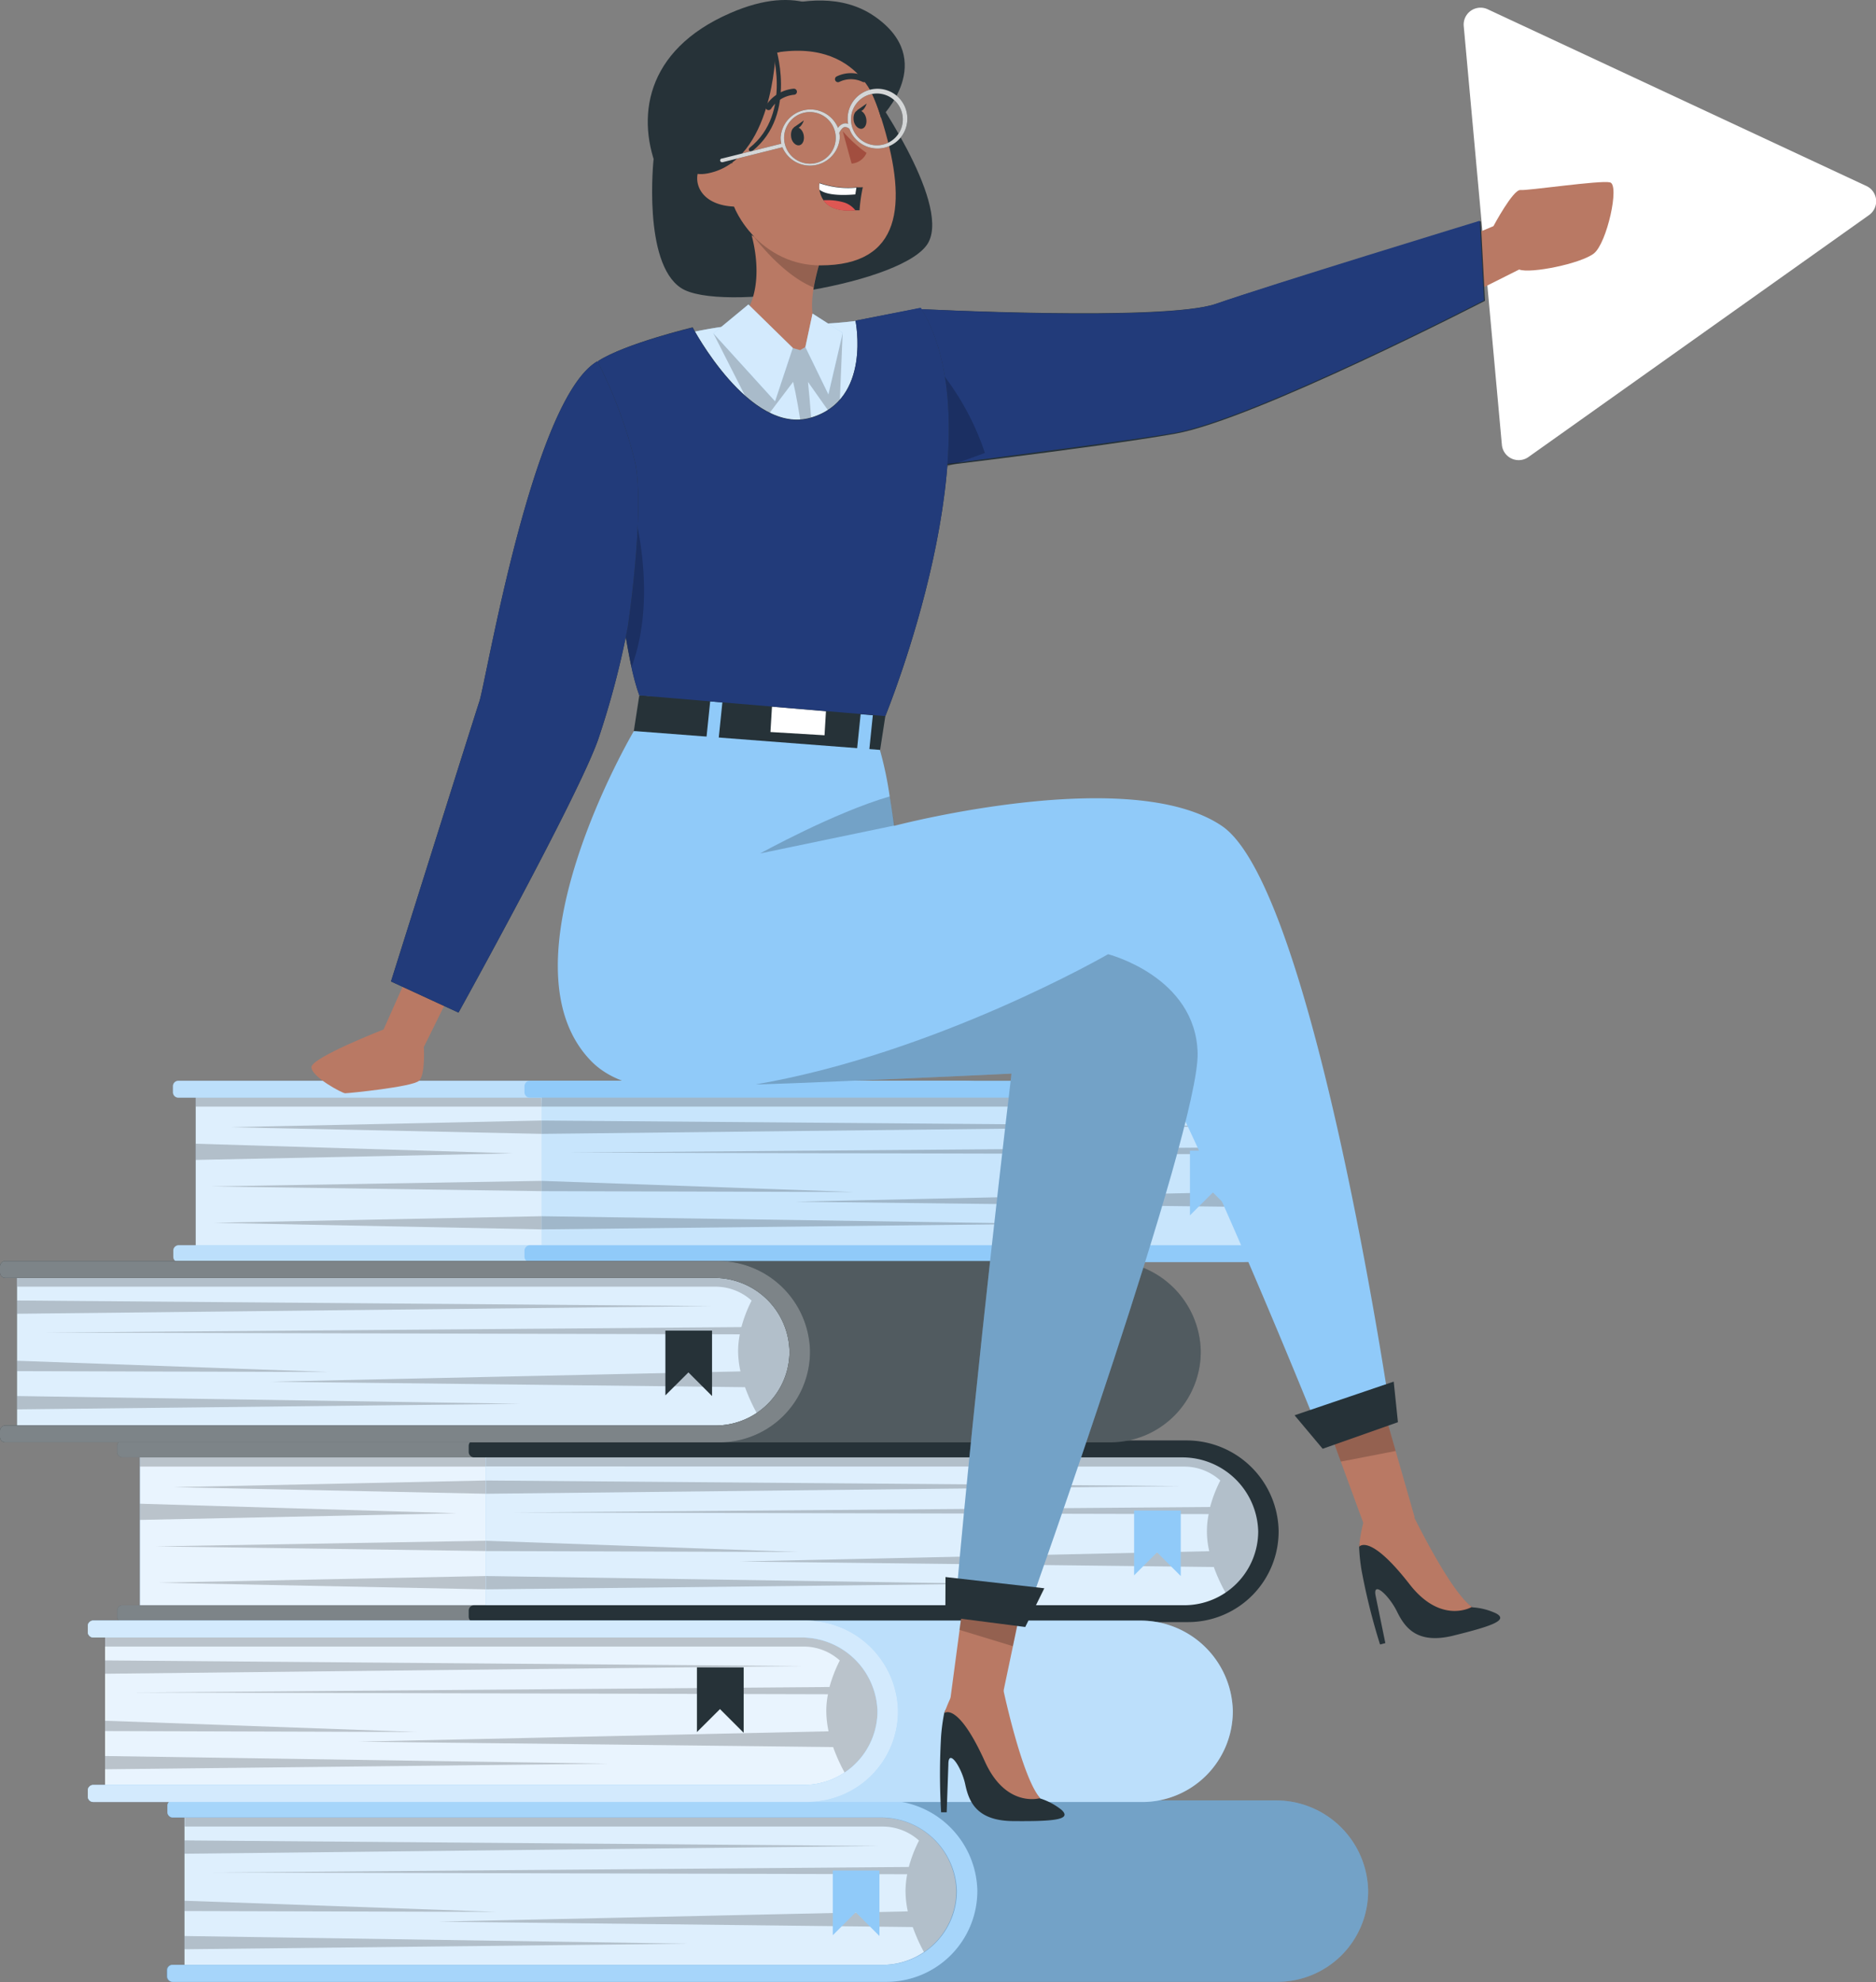 <svg xmlns="http://www.w3.org/2000/svg" viewBox="0 0 222.34 234.89"><rect x="0" y="0" width="222.34" height="234.89" fill="#808080" stroke="none"/><defs><style>.cls-1,.cls-10,.cls-3,.cls-6,.cls-7,.cls-8,.cls-9{fill:#fff;}.cls-2{fill:#90caf9;}.cls-18,.cls-3{opacity:0.8;}.cls-10,.cls-3,.cls-4,.cls-6,.cls-7,.cls-8,.cls-9{isolation:isolate;}.cls-4,.cls-8{opacity:0.2;}.cls-5{fill:#263238;}.cls-6{opacity:0.4;}.cls-7{opacity:0.7;}.cls-9{opacity:0.6;}.cls-10{opacity:0.5;}.cls-11{fill:#b97964;}.cls-12{fill:#223b7a;}.cls-13{fill:#a24e3f;}.cls-14,.cls-16,.cls-17{fill:none;}.cls-14,.cls-16{stroke:#263238;stroke-linecap:round;stroke-linejoin:round;}.cls-14{stroke-width:0.72px;}.cls-15{fill:#de5753;}.cls-16{stroke-width:0.5px;}</style></defs><title>video_1</title><g id="Capa_2" data-name="Capa 2"><g id="Layer_1" data-name="Layer 1"><path class="cls-1" d="M173.48,3.1,178,52.71a2,2,0,0,0,3.15,1.45l40.36-28.67a2,2,0,0,0-.31-3.45L176.32,1.1A2,2,0,0,0,173.48,3.1Z"/><g id="freepik--Books--inject-381"><rect class="cls-2" x="16.59" y="171.91" width="44.57" height="19.33"/><rect class="cls-3" x="16.59" y="171.91" width="44.57" height="19.33"/><polygon class="cls-4" points="57.54 171.91 16.59 171.91 16.59 173.8 57.59 173.8 57.54 171.91"/><polygon class="cls-4" points="57.59 177.02 20.6 176.24 57.59 175.45 57.59 177.02"/><polygon class="cls-4" points="57.59 183.81 18.42 183.26 57.59 182.59 57.59 183.81"/><polygon class="cls-4" points="57.59 188.35 18.77 187.56 57.59 186.77 57.59 188.35"/><polygon class="cls-4" points="16.59 180.12 54.14 179.33 16.59 178.2 16.59 180.12"/><path class="cls-5" d="M107,172.71H14.52a.64.64,0,0,1-.63-.65v-.72a.64.64,0,0,1,.64-.64h93a10.92,10.92,0,0,1,11,10.7v.09a10.74,10.74,0,0,1-10.74,10.74H14.52a.63.63,0,0,1-.63-.65v-.71a.64.64,0,0,1,.64-.64h92.76a8.77,8.77,0,0,0,8.77-8.76A9,9,0,0,0,107,172.71Z"/><path class="cls-6" d="M107,172.71H14.52a.64.64,0,0,1-.63-.65v-.72a.64.64,0,0,1,.64-.64h93a10.92,10.92,0,0,1,11,10.7v.09a10.74,10.74,0,0,1-10.74,10.74H14.52a.63.63,0,0,1-.63-.65v-.71a.64.64,0,0,1,.64-.64h92.76a8.77,8.77,0,0,0,8.77-8.76A9,9,0,0,0,107,172.71Z"/><path class="cls-2" d="M140.21,171.91H57.58v19.34h82.63a9.68,9.68,0,0,0,9.68-9.68h0A9.68,9.68,0,0,0,140.21,171.91Z"/><path class="cls-7" d="M140.21,171.91a9.68,9.68,0,0,1,0,19.36H57.58V171.91Z"/><polygon class="cls-4" points="139.94 176.11 57.59 175.45 57.59 177.02 139.94 176.11"/><polygon class="cls-4" points="94.56 183.92 57.59 182.59 57.59 183.81 94.56 183.92"/><polygon class="cls-4" points="117.19 187.69 57.59 186.77 57.59 188.35 117.19 187.69"/><path class="cls-4" d="M57.58,173.78v-1.89h82.65a9.68,9.68,0,0,1,5.49,17.65,20.31,20.31,0,0,1-1.86-3.84l-56.17-.65,55.63-1.22a10.2,10.2,0,0,1-.07-4.4l-82.46-.19,82.63-.65a15.55,15.55,0,0,1,1.21-3.14,6.38,6.38,0,0,0-4.28-1.65Z"/><path class="cls-5" d="M140.11,172.71H56.19a.65.65,0,0,1-.64-.65v-.72a.64.64,0,0,1,.64-.64h84.35a10.92,10.92,0,0,1,11,10.7v.09a10.74,10.74,0,0,1-10.74,10.74H56.19a.64.64,0,0,1-.64-.65v-.71a.64.64,0,0,1,.64-.64h84.18a8.76,8.76,0,0,0,8.75-8.76A9,9,0,0,0,140.11,172.71Z"/><polygon class="cls-2" points="134.41 179.01 134.41 186.69 137.13 183.97 139.94 186.77 139.94 179.01 134.41 179.01"/><rect class="cls-2" x="21.87" y="214.56" width="120.29" height="19.36"/><rect class="cls-7" x="21.87" y="214.56" width="120.29" height="19.36"/><polygon class="cls-4" points="104.23 218.76 21.87 218.1 21.87 219.68 104.23 218.76"/><polygon class="cls-4" points="58.85 226.57 21.87 225.25 21.87 226.47 58.85 226.57"/><polygon class="cls-4" points="81.49 230.34 21.87 229.43 21.87 231 81.49 230.34"/><path class="cls-4" d="M21.9,214.57v1.89h82.74a6.44,6.44,0,0,1,4.28,1.66,16.08,16.08,0,0,0-1.21,3.13l-82.62.65,82.43.21a11.32,11.32,0,0,0-.2,2,12.09,12.09,0,0,0,.27,2.4L52,227.73l56.18.64a20.75,20.75,0,0,0,3,5.56A17.88,17.88,0,0,0,115,226.8L117,229l-1.75-14.43Z"/><path class="cls-2" d="M104.39,215.4H20.49a.65.65,0,0,1-.65-.65V214h0a.64.64,0,0,1,.65-.64H151.15a10.93,10.93,0,0,1,11,10.67v.07a10.76,10.76,0,0,1-10.74,10.76h-131a.66.66,0,0,1-.65-.65v-.72h0a.64.64,0,0,1,.65-.64h84.17a8.76,8.76,0,0,0,8.76-8.75A8.93,8.93,0,0,0,104.39,215.4Z"/><path class="cls-4" d="M104.39,215.4H20.49a.65.65,0,0,1-.65-.65V214h0a.64.64,0,0,1,.65-.64H151.15a10.93,10.93,0,0,1,11,10.67v.07a10.76,10.76,0,0,1-10.74,10.76h-131a.66.66,0,0,1-.65-.65v-.72h0a.64.64,0,0,1,.65-.64h84.17a8.76,8.76,0,0,0,8.76-8.75A8.93,8.93,0,0,0,104.39,215.4Z"/><path class="cls-2" d="M104.39,215.38H20.49a.65.65,0,0,1-.65-.65V214h0a.64.64,0,0,1,.65-.64h84.34a10.93,10.93,0,0,1,11,10.67v0a10.77,10.77,0,0,1-10.7,10.83H20.48a.66.66,0,0,1-.65-.65v-.72h0a.64.64,0,0,1,.65-.64h84.17a8.76,8.76,0,0,0,8.76-8.75A9,9,0,0,0,104.39,215.38Z"/><polygon class="cls-2" points="98.7 221.67 98.7 229.34 101.42 226.62 104.23 229.43 104.23 221.67 98.7 221.67"/><path class="cls-8" d="M104.39,215.38H20.49a.65.65,0,0,1-.65-.65V214h0a.64.64,0,0,1,.65-.64h84.34a10.93,10.93,0,0,1,11,10.67v0a10.77,10.77,0,0,1-10.7,10.83H20.48a.66.66,0,0,1-.65-.65v-.72h0a.64.64,0,0,1,.65-.64h84.17a8.76,8.76,0,0,0,8.76-8.75A9,9,0,0,0,104.39,215.38Z"/><rect class="cls-2" x="12.45" y="193.24" width="120.29" height="19.36"/><rect class="cls-3" x="12.45" y="193.24" width="120.29" height="19.36"/><polygon class="cls-4" points="94.81 197.44 12.45 196.77 12.45 198.35 94.81 197.44"/><polygon class="cls-4" points="49.42 205.25 12.45 203.92 12.45 205.14 49.42 205.25"/><polygon class="cls-4" points="72.06 209.01 12.45 208.1 12.45 209.67 72.06 209.01"/><path class="cls-4" d="M12.43,193.24v1.89H95.25a6.37,6.37,0,0,1,4.28,1.65,16.61,16.61,0,0,0-1.22,3.14l-82.62.65,82.44.21a10.38,10.38,0,0,0-.2,2,12,12,0,0,0,.27,2.39L42.56,206.4l56.18.64a21.16,21.16,0,0,0,3,5.56,17.65,17.65,0,0,0,3.79-7.13l2.06,2.2-1.75-14.43Z"/><path class="cls-2" d="M95,194.05H11.06a.65.65,0,0,1-.65-.65v-.71h0a.64.64,0,0,1,.65-.64H135.11a10.94,10.94,0,0,1,11,10.67v.08a10.75,10.75,0,0,1-10.75,10.75H11.06a.65.65,0,0,1-.65-.65v-.72h0a.64.64,0,0,1,.65-.64H95.23A8.76,8.76,0,0,0,104,202.8,9,9,0,0,0,95,194.05Z"/><path class="cls-6" d="M95,194.05H11.06a.65.65,0,0,1-.65-.65v-.71h0a.64.64,0,0,1,.65-.64H135.11a10.94,10.94,0,0,1,11,10.67v.08a10.75,10.75,0,0,1-10.75,10.75H11.06a.65.65,0,0,1-.65-.65v-.72h0a.64.64,0,0,1,.65-.64H95.23A8.76,8.76,0,0,0,104,202.8,9,9,0,0,0,95,194.05Z"/><path class="cls-2" d="M95,194.05H11.06a.65.65,0,0,1-.65-.65v-.71h0a.64.64,0,0,1,.65-.64H95.43a10.93,10.93,0,0,1,11,10.67v.09A10.74,10.74,0,0,1,95.7,213.54H11.06a.65.65,0,0,1-.65-.65v-.72h0a.64.64,0,0,1,.65-.64H95.23A8.76,8.76,0,0,0,104,202.8,9,9,0,0,0,95,194.05Z"/><polygon class="cls-5" points="82.6 197.59 82.6 205.26 85.33 202.54 88.14 205.35 88.14 197.59 82.6 197.59"/><path class="cls-9" d="M95,194.05H11.06a.65.65,0,0,1-.65-.65v-.71h0a.64.64,0,0,1,.65-.64H95.43a10.93,10.93,0,0,1,11,10.67v.09A10.74,10.74,0,0,1,95.7,213.54H11.06a.65.65,0,0,1-.65-.65v-.72h0a.64.64,0,0,1,.65-.64H95.23A8.76,8.76,0,0,0,104,202.8,9,9,0,0,0,95,194.05Z"/><rect class="cls-2" x="23.2" y="129.25" width="44.57" height="19.33"/><rect class="cls-7" x="23.2" y="129.25" width="44.57" height="19.33"/><polygon class="cls-4" points="64.15 129.25 23.2 129.25 23.2 131.14 64.2 131.14 64.15 129.25"/><polygon class="cls-4" points="64.2 134.37 27.21 133.58 64.2 132.79 64.2 134.37"/><polygon class="cls-4" points="64.2 141.16 25.03 140.6 64.2 139.94 64.2 141.16"/><polygon class="cls-4" points="64.2 145.69 25.38 144.91 64.2 144.13 64.2 145.69"/><polygon class="cls-4" points="23.2 137.46 60.75 136.68 23.2 135.54 23.2 137.46"/><path class="cls-2" d="M113.65,130.08H21.14a.64.64,0,0,1-.64-.65v-.71a.64.64,0,0,1,.64-.64h93a10.94,10.94,0,0,1,11,10.64v.09a10.74,10.74,0,0,1-10.74,10.76H21.17a.63.63,0,0,1-.63-.64v-.72a.64.64,0,0,1,.64-.64h92.73a8.76,8.76,0,0,0,8.76-8.75A9,9,0,0,0,113.65,130.08Z"/><path class="cls-6" d="M113.65,130.08H21.14a.64.64,0,0,1-.64-.65v-.71a.64.64,0,0,1,.64-.64h93a10.94,10.94,0,0,1,11,10.64v.09a10.74,10.74,0,0,1-10.74,10.76H21.17a.63.63,0,0,1-.63-.64v-.72a.64.64,0,0,1,.64-.64h92.73a8.76,8.76,0,0,0,8.76-8.75A9,9,0,0,0,113.65,130.08Z"/><path class="cls-2" d="M146.83,129.25H64.2v19.36h82.63a9.68,9.68,0,0,0,9.68-9.68h0A9.68,9.68,0,0,0,146.83,129.25Z"/><path class="cls-10" d="M146.83,129.25a9.69,9.69,0,0,1,0,19.37H64.2V129.25Z"/><polygon class="cls-4" points="146.56 133.45 64.2 132.79 64.2 134.37 146.56 133.45"/><polygon class="cls-4" points="101.17 141.26 64.2 139.94 64.2 141.16 101.17 141.26"/><polygon class="cls-4" points="123.81 145.03 64.2 144.13 64.2 145.69 123.81 145.03"/><path class="cls-4" d="M64.2,131.14v-1.89h82.62a9.69,9.69,0,0,1,5.5,17.65,19.48,19.48,0,0,1-1.87-3.84l-56.17-.65,55.63-1.22a10.36,10.36,0,0,1-.07-4.4l-82.44-.2,82.63-.65a15.93,15.93,0,0,1,1.21-3.14,6.44,6.44,0,0,0-4.28-1.66Z"/><path class="cls-2" d="M146.72,130.08H62.8a.64.64,0,0,1-.64-.65v-.71a.64.64,0,0,1,.65-.64h84.37a10.9,10.9,0,0,1,11,10.67v.08a10.74,10.74,0,0,1-10.74,10.74H62.8a.64.64,0,0,1-.64-.64v-.72a.65.65,0,0,1,.65-.64H147a8.76,8.76,0,0,0,8.76-8.75A9,9,0,0,0,146.72,130.08Z"/><polygon class="cls-2" points="141.03 136.36 141.03 144.03 143.75 141.31 146.56 144.13 146.56 136.36 141.03 136.36"/><rect class="cls-2" x="2.03" y="150.58" width="120.29" height="19.36"/><rect class="cls-7" x="2.03" y="150.58" width="120.29" height="19.36"/><polygon class="cls-4" points="84.39 154.78 2.03 154.12 2.03 155.69 84.39 154.78"/><polygon class="cls-4" points="39 162.59 2.03 161.26 2.03 162.49 39 162.59"/><polygon class="cls-4" points="61.64 166.36 2.03 165.44 2.03 167.02 61.64 166.36"/><path class="cls-4" d="M2.06,150.59v1.89H84.8a6.37,6.37,0,0,1,4.28,1.65,15.93,15.93,0,0,0-1.21,3.14l-82.63.65,82.44.21a10.38,10.38,0,0,0-.2,2,11.31,11.31,0,0,0,.28,2.39l-55.64,1.22,56.18.65a21.1,21.1,0,0,0,3,5.55,17.63,17.63,0,0,0,3.79-7.14l2,2.2-1.74-14.43Z"/><path class="cls-5" d="M84.55,151.44H.63a.64.64,0,0,1-.63-.65v-.71a.64.64,0,0,1,.64-.64H131.31a10.91,10.91,0,0,1,11,10.66v.09a10.74,10.74,0,0,1-10.74,10.74H.63a.64.64,0,0,1-.63-.65v-.71a.64.64,0,0,1,.64-.64H84.82a8.76,8.76,0,0,0,8.75-8.76A8.9,8.9,0,0,0,84.55,151.44Z"/><path class="cls-8" d="M84.55,151.44H.63a.64.64,0,0,1-.63-.65v-.71a.64.64,0,0,1,.64-.64H131.31a10.91,10.91,0,0,1,11,10.66v.09a10.74,10.74,0,0,1-10.74,10.74H.63a.64.64,0,0,1-.63-.65v-.71a.64.64,0,0,1,.64-.64H84.82a8.76,8.76,0,0,0,8.75-8.76A8.9,8.9,0,0,0,84.55,151.44Z"/><path class="cls-5" d="M84.55,151.44H.63a.64.64,0,0,1-.63-.65v-.71a.64.64,0,0,1,.64-.64H85A10.91,10.91,0,0,1,96,160.1v.09A10.74,10.74,0,0,1,85.3,170.93H.63a.64.64,0,0,1-.63-.65v-.71a.64.64,0,0,1,.64-.64H84.82a8.76,8.76,0,0,0,8.75-8.76A8.9,8.9,0,0,0,84.55,151.44Z"/><polygon class="cls-5" points="78.86 157.69 78.86 165.36 81.59 162.64 84.39 165.44 84.39 157.69 78.86 157.69"/><path class="cls-6" d="M84.55,151.44H.63a.64.64,0,0,1-.63-.65v-.71a.64.64,0,0,1,.64-.64H85A10.91,10.91,0,0,1,96,160.1v.09A10.74,10.74,0,0,1,85.3,170.93H.63a.64.64,0,0,1-.63-.65v-.71a.64.64,0,0,1,.64-.64H84.82a8.76,8.76,0,0,0,8.75-8.76A8.9,8.9,0,0,0,84.55,151.44Z"/></g><g id="freepik--Character--inject-381"><polygon class="cls-11" points="165.41 171.95 162.87 163.09 156.24 165.91 158.91 173.21 161.86 181.25 167.67 179.84 165.41 171.95"/><polygon class="cls-4" points="162.87 163.09 156.24 165.91 158.91 173.21 165.41 171.95 162.87 163.09"/><path class="cls-2" d="M144.8,97.87c-10.74-7.25-38-.22-38.83,0h0s-.21-1.58-.52-3.45a42.62,42.62,0,0,0-1.15-5.5c-2-6.13-29.19-2.26-29.19-2.26s-16.32,27.65-5,39.13,56.31-9.18,60.73-9,25.95,54,25.95,54l8.06-3S155.72,105.21,144.8,97.87Z"/><polygon class="cls-11" points="120.09 194.9 121.95 186.01 114.79 185.37 113.75 192.99 112.64 201.31 118.43 202.79 120.09 194.9"/><polygon class="cls-4" points="121.94 186.05 114.76 185.45 113.71 193.15 120.04 195.08 121.94 186.05"/><polygon class="cls-5" points="156.76 171.69 165.68 168.54 165.18 163.73 153.43 167.72 156.76 171.69"/><path class="cls-2" d="M131.33,113.08s10.39,2.65,10.61,11.72-20.12,66.12-20.12,66.12l-8.51-1.45c2.32-26.65,6.57-62.24,6.57-62.24-28.47,1.33-30.31,1.28-30.31,1.28C111.05,124.8,131.33,113.08,131.33,113.08Z"/><path class="cls-4" d="M131.33,113.08s10.39,2.65,10.61,11.72-20.12,66.12-20.12,66.12l-8.51-1.45c2.32-26.65,6.57-62.24,6.57-62.24-28.47,1.33-30.31,1.28-30.31,1.28C111.05,124.8,131.33,113.08,131.33,113.08Z"/><polygon class="cls-5" points="112.04 191.59 121.51 192.81 123.77 188.22 112.06 186.89 112.04 191.59"/><path class="cls-4" d="M105.45,94.38c-6.58,1.91-15.36,6.76-15.36,6.76L106,97.83S105.76,96.24,105.45,94.38Z"/><polygon class="cls-5" points="105.08 83.88 104.31 88.87 75.12 86.63 75.77 82.4 105.08 83.88"/><rect class="cls-2" x="80.94" y="84.99" width="7.39" height="1.45" transform="translate(-9.29 161.14) rotate(-84.13)"/><rect class="cls-1" x="92.24" y="81.31" width="4.86" height="6.42" transform="translate(4.63 173.96) rotate(-86.57)"/><rect class="cls-2" x="98.85" y="85.77" width="7.39" height="1.45" transform="translate(6.01 179.66) rotate(-84.13)"/><path class="cls-5" d="M172.05,193.88c-4.13.94-5.55-1-6.48-2.9s-2.92-3.75-2.53-1.85l1.15,5.59-.63.16a74.61,74.61,0,0,1-2.2-8.84,22.05,22.05,0,0,1-.28-2.7,1.86,1.86,0,0,1,.11-.52,3.07,3.07,0,0,1,2.87-2h3.74c3.34,7.67,6.7,9.66,6.7,9.66h0a7.76,7.76,0,0,1,2.8.71C178.81,192,176.87,192.7,172.05,193.88Z"/><path class="cls-11" d="M161.66,180.15a17.76,17.76,0,0,0-.58,3.16s1.19-1.73,6,4.46c3.76,4.81,7.37,2.66,7.37,2.66-2.7-1.9-7.37-11.68-7.37-11.68S162.4,178.17,161.66,180.15Z"/><path class="cls-5" d="M120,215.81c-4.23-.06-5.16-2.26-5.6-4.34s-2-4.34-2-2.4l-.2,5.7h-.66a76.41,76.41,0,0,1,0-9.08,23.44,23.44,0,0,1,.36-2.65,1.69,1.69,0,0,1,.23-.49,3.1,3.1,0,0,1,3.28-1.32l3.63.89c1.42,8.25,4.21,11,4.21,11h0a7.8,7.8,0,0,1,2.56,1.36C127.06,215.64,125,215.86,120,215.81Z"/><path class="cls-11" d="M113.25,200.08a17.16,17.16,0,0,0-1.32,2.93s1.57-1.4,4.81,5.77c2.52,5.54,6.54,4.31,6.54,4.31-2.19-2.47-4.42-13.09-4.42-13.09S114.4,198.32,113.25,200.08Z"/><path class="cls-11" d="M55.13,114.17l-4.9,9.91s.21,3.27-.57,4-8.4,1.48-8.75,1.48-4-1.95-4-3.09S45.46,122,45.46,122l4.2-9.43Z"/><path class="cls-11" d="M169.31,37.32l10.74-5.38c1.33.52,7.31-.7,8.85-1.9s3.1-8.16,1.91-8.43-9.74,1-10.61.91S177,26.8,177,26.8l-9.4,3.94Z"/><path class="cls-5" d="M104.88,56s25-2.92,34.41-4.6S176,35.65,176,35.65l-.5-9.43S150.3,33.89,144.15,36s-35.51.61-35.51.61Z"/><path class="cls-12" d="M144.12,36c6.12-2.16,31.26-9.84,31.26-9.84l.5,9.43s-27.18,14-36.63,15.71c-4,.7-18.17,2.54-27,3.68l-7.35.93,2.26-11.8,1.5-7.5S138,38.19,144.12,36Z"/><path class="cls-4" d="M109.73,42a31.45,31.45,0,0,1,7,11.68l-7,2.53-.41-12Z"/><path class="cls-5" d="M103.06,10.4s9.52,13.36,7,18.28S85.24,37.13,80.7,34.12s-3.24-15.24-3.24-15.24Z"/><path class="cls-2" d="M105.08,83.86l-29.3-1.45-4-40S83,37.88,92.32,38.36a52.7,52.7,0,0,0,16.81-1.86C114.92,50.5,105.08,83.86,105.08,83.86Z"/><path class="cls-9" d="M105.08,83.86l-29.3-1.45-4-40S83,37.88,92.32,38.36a52.7,52.7,0,0,0,16.81-1.86C114.92,50.5,105.08,83.86,105.08,83.86Z"/><path class="cls-5" d="M92.32,29.19C82.37,34,66.2,10.39,86.55,1.55c16.23-7.08,17.87,12.38,17.87,12.38S102.27,24.33,92.32,29.19Z"/><path class="cls-4" d="M84.55,39.51l5.54,10.91L94,45.25C95.61,52.15,96.3,64,96.3,64c.76-6.6-.54-18.74-.54-18.74l3.65,5.17.46-11C93.53,36.29,84.55,39.51,84.55,39.51Z"/><path class="cls-11" d="M97.92,39.68s-2.36-.42-1.48-5.6a25.47,25.47,0,0,1,.89-3.54L89,27.62s2.61,8-2.55,11.5l8.38,2.37Z"/><path class="cls-4" d="M89,27.59s3.45,4.87,7.42,6.47a25.47,25.47,0,0,1,.89-3.54Z"/><path class="cls-11" d="M97.23,31.45c9.66,0,10.27-7.21,7.49-16.55C102.52,7.42,99.27,4,91.91,5.65,79.66,8.36,84.08,31.46,97.23,31.45Z"/><path class="cls-13" d="M100.93,19.39a2.1,2.1,0,0,0,1.77-1.27,15.64,15.64,0,0,1-2.82-2.57Z"/><path class="cls-5" d="M94.24,15.05c-.4.1-.57.7-.46,1.28s.6,1,1,.88.6-.67.46-1.27S94.64,15,94.24,15.05Z"/><path class="cls-5" d="M95.27,14.27l-1.19.83C94.89,15.52,95.27,14.27,95.27,14.27Z"/><path class="cls-5" d="M101.65,13.09c-.39.1-.57.69-.46,1.27s.61,1,1,.89.6-.66.46-1.27S102.05,13,101.65,13.09Z"/><path class="cls-5" d="M102.72,12.27l-1.19.83C102.33,13.56,102.72,12.27,102.72,12.27Z"/><path class="cls-14" d="M91.09,12.69a4,4,0,0,1,3-1.82"/><path class="cls-14" d="M102.39,9.38a3.52,3.52,0,0,0-3.07,0"/><path class="cls-5" d="M89.4,28.06C81.65,24,77.5,5.49,90.22,3s14.2,11,14.2,11c-4-14.65-17.26-5.46-17.26-5.46,1.55,4.56-.55,11.37-.55,11.37C85.32,24.09,89.39,28.06,89.4,28.06Z"/><path class="cls-11" d="M87.67,24.49C81.74,24.62,81.8,19.7,84,19a3.29,3.29,0,0,1,4.12,2.17C88.8,23.57,88.5,24.47,87.67,24.49Z"/><path class="cls-5" d="M101.54,22.19a10.19,10.19,0,0,1-4.42-.53,2.55,2.55,0,0,0,0,.78,2.87,2.87,0,0,0,.46,1.26c.53.77,1.61,1.41,3.81,1.22h.48a19.44,19.44,0,0,1,.39-2.74A3.91,3.91,0,0,1,101.54,22.19Z"/><path class="cls-1" d="M97.12,21.71a2.49,2.49,0,0,0,0,.77c.71.56,2.18.73,4.25.56l.13-.8A10.34,10.34,0,0,1,97.12,21.71Z"/><path class="cls-15" d="M100.06,24a7.17,7.17,0,0,0-2.48-.27c.53.76,1.61,1.41,3.81,1.21A2.74,2.74,0,0,0,100.06,24Z"/><path class="cls-5" d="M104.41,13.93s6.83-6.76-.77-12-19,2.2-19,2.2-8.39,17.94-.72,16.41,8-14.3,8-14.3C102.81,4.45,104.41,13.93,104.41,13.93Z"/><path class="cls-16" d="M89,17.71C94.34,13.46,91.62,5.4,91.62,5.4"/><path class="cls-17" d="M104,11.09a3.06,3.06,0,0,0-3.06,3.06h0A3.07,3.07,0,1,0,104,11.09Z"/><path class="cls-17" d="M93,16.34h0A3.06,3.06,0,1,0,96,13.28,3.06,3.06,0,0,0,93,16.34Z"/><path class="cls-5" d="M85.55,18.78h0a.23.23,0,0,0-.2.25.22.22,0,0,0,.25.19h.05l7.08-1.77a3.54,3.54,0,0,0,6.8-1.15,2.67,2.67,0,0,0-.06-.56c.21-.41.44-.68.67-.68a.73.73,0,0,1,.54.23,3.54,3.54,0,1,0-.22-1.17,2.57,2.57,0,0,0,.06.55.91.91,0,0,0-.43-.05,1.18,1.18,0,0,0-.77.53,3.54,3.54,0,0,0-6.8,1.15,3,3,0,0,0,.08.73L85.52,18.8ZM104,17.22A3.07,3.07,0,1,1,107,14.15,3.07,3.07,0,0,1,104,17.22ZM96,19.4a3.07,3.07,0,0,1-3.07-3.06h0A3.06,3.06,0,1,1,96,19.4Z"/><g class="cls-18"><path class="cls-1" d="M85.55,18.78h0a.23.23,0,0,0-.2.25.22.22,0,0,0,.25.19h.05l7.08-1.77a3.54,3.54,0,0,0,6.8-1.15,2.67,2.67,0,0,0-.06-.56c.21-.41.44-.68.67-.68a.73.73,0,0,1,.54.23,3.54,3.54,0,1,0-.22-1.17,2.57,2.57,0,0,0,.06.55.91.91,0,0,0-.43-.05,1.18,1.18,0,0,0-.77.53,3.54,3.54,0,0,0-6.8,1.15,3,3,0,0,0,.08.73L85.52,18.8ZM104,17.22A3.07,3.07,0,1,1,107,14.15,3.07,3.07,0,0,1,104,17.22ZM96,19.4a3.07,3.07,0,0,1-3.07-3.06h0A3.06,3.06,0,1,1,96,19.4Z"/></g><polygon class="cls-2" points="84.55 39.51 91.86 47.56 93.96 41.23 88.7 36.08 84.55 39.51"/><polygon class="cls-2" points="99.88 39.45 98.18 46.74 95.45 41.13 96.3 37.16 99.88 39.45"/><path class="cls-5" d="M109.13,36.5c9.43,15.18-4.21,48.39-4.21,48.39L75.77,82.41c-3-8.1-4.89-39.62-4.89-39.62,3.25-2.09,11.21-4,11.21-4s6.75,12.81,14,10.7S101.39,38,101.39,38Z"/><path class="cls-12" d="M82.09,38.83s6.75,12.81,14,10.7S101.39,38,101.39,38l7.74-1.53c9.43,15.18-4.21,48.39-4.21,48.39L75.77,82.41a25.84,25.84,0,0,1-.93-3.34,158.3,158.3,0,0,1-2.32-16.22c-1-10.13-1.64-20.06-1.64-20.06C74.15,40.7,82.09,38.83,82.09,38.83Z"/><path class="cls-4" d="M74.9,59.7s3.26,10.53-.06,19.37a158.3,158.3,0,0,1-2.32-16.22Z"/><path class="cls-5" d="M75.29,54.86c1.17,5.76-.89,19.45-.89,19.45a101.18,101.18,0,0,1-3.49,13.27C68.57,94.33,54.34,120,54.34,120l-8-3.69s9.93-31.55,10.47-33.17c.85-2.58,6.33-35.91,14-40.33A55.25,55.25,0,0,1,75.29,54.86Z"/><path class="cls-12" d="M75.29,54.86c1.17,5.76-.89,19.45-.89,19.45a101.18,101.18,0,0,1-3.49,13.27C68.57,94.33,54.34,120,54.34,120l-8-3.69s9.93-31.55,10.47-33.17c.85-2.58,6.33-35.91,14-40.33A55.25,55.25,0,0,1,75.29,54.86Z"/><polygon class="cls-9" points="84.55 39.51 91.86 47.56 93.96 41.23 88.7 36.08 84.55 39.51"/><polygon class="cls-9" points="99.88 39.45 98.18 46.74 95.45 41.13 96.3 37.16 99.88 39.45"/></g></g></g></svg>